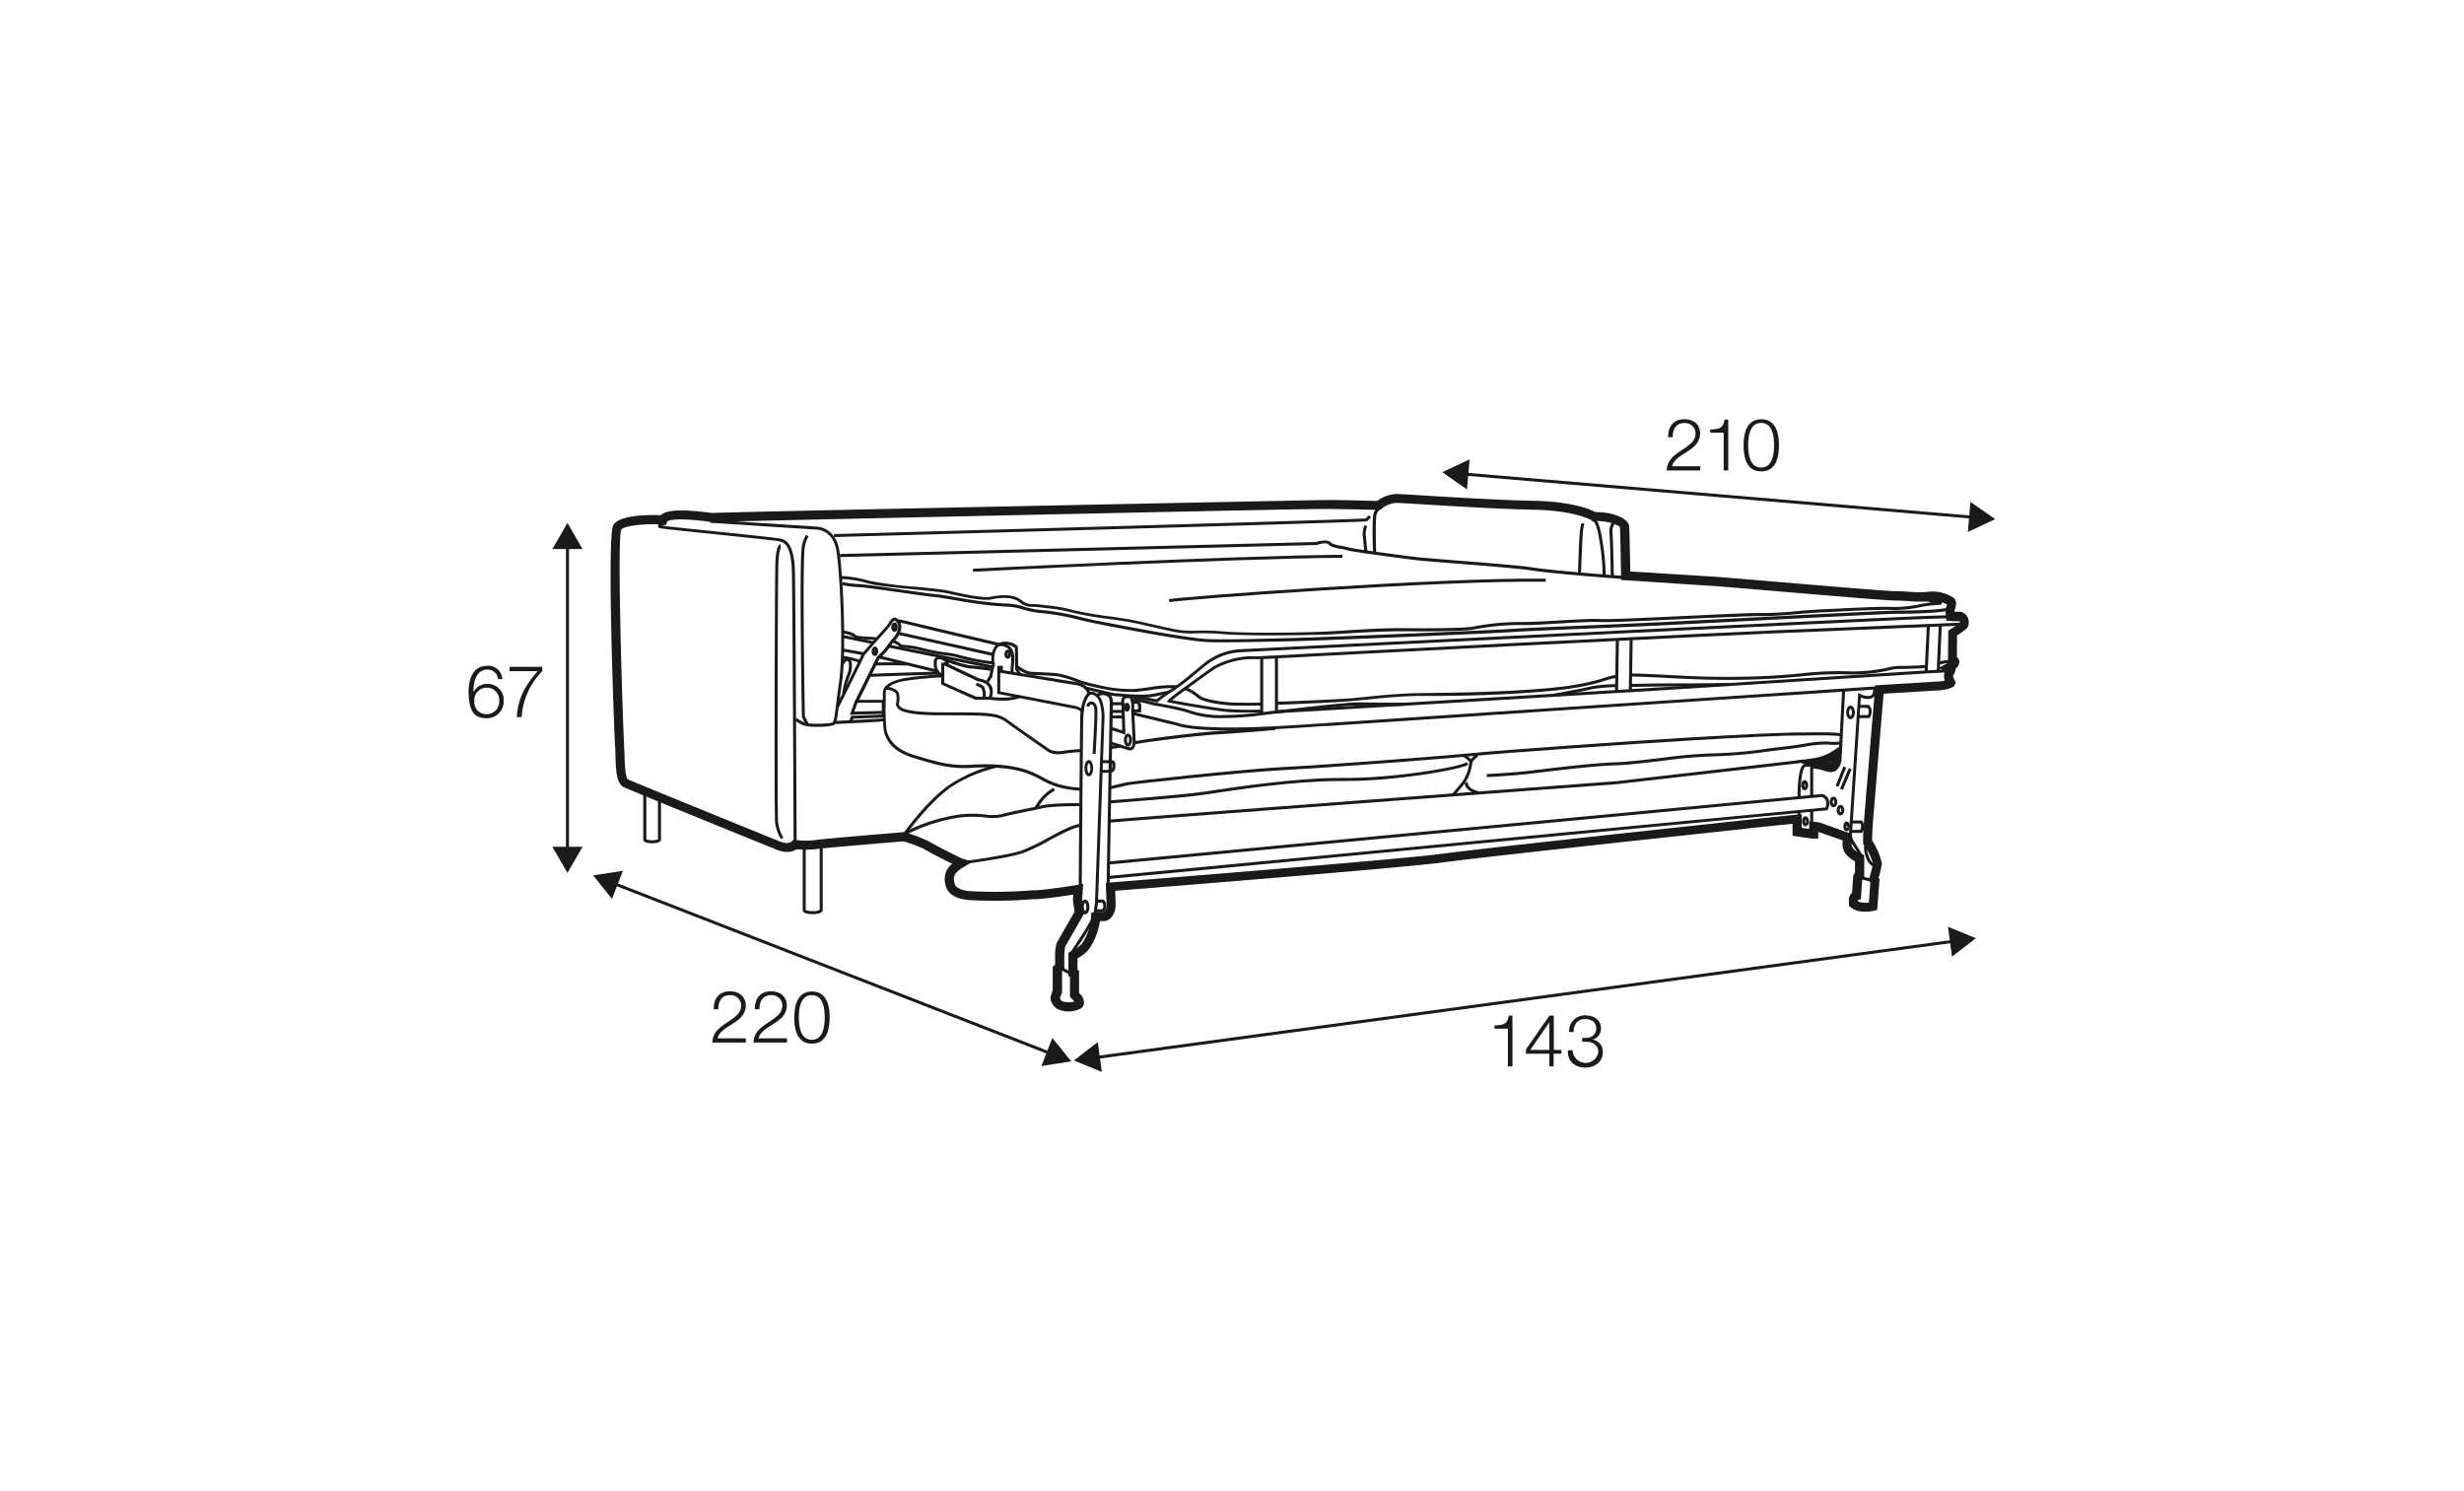 <?xml version="1.0" encoding="UTF-8"?>
<svg xmlns="http://www.w3.org/2000/svg" id="Warstwa_3" data-name="Warstwa 3" viewBox="0 0 570 345">
  <defs>
    <style>.cls-1{fill:#1a1a18;}</style>
  </defs>
  <path class="cls-1" d="M115.2,157.1a2.38,2.38,0,0,0-2.45-2.18c-2.74,0-3.24,3.12-3.24,5.25h0a3.53,3.53,0,0,1,3.13-1.94,3.71,3.71,0,0,1,3.88,3.93,3.85,3.85,0,0,1-4,4c-2.86,0-4.12-1.66-4.12-6.24,0-1.4.35-5.86,4.2-5.86a3.25,3.25,0,0,1,3.61,3.07Zm-5.47,5.12a2.74,2.74,0,0,0,2.94,3,2.87,2.87,0,0,0,2.82-3,2.89,2.89,0,1,0-5.76,0Z"></path>
  <path class="cls-1" d="M117.88,154.28h7.56v1a16.59,16.59,0,0,0-4.76,10.63h-1.14c.29-4,1.58-6.91,4.84-10.63h-6.5Z"></path>
  <rect class="cls-1" x="130.92" y="126.01" width="0.7" height="70.93"></rect>
  <polygon class="cls-1" points="127.78 127.03 131.27 120.99 134.76 127.03 127.78 127.03"></polygon>
  <polygon class="cls-1" points="127.78 195.92 131.27 201.96 134.76 195.92 127.78 195.92"></polygon>
  <path class="cls-1" d="M188,211.5c-.69,0-2.31-.09-2.31-.93V195.45h.7v15.12a4.39,4.39,0,0,0,1.61.23,3,3,0,0,0,1.62-.29V195.13h.7v15.44C190.28,211.41,188.66,211.5,188,211.5Z"></path>
  <path class="cls-1" d="M150.86,195.11c-.62,0-2.05-.08-2.05-.85V182.59h.7V194.2a4.44,4.44,0,0,0,2.7,0v-9.71h.7v9.77C152.91,195,151.47,195.11,150.86,195.11Z"></path>
  <path class="cls-1" d="M247.18,234a5.62,5.62,0,0,1-2.17-.38,3.22,3.22,0,0,1-2-2.77v-.17l.51-1.62v-5.36l.56-.49c0-.38,0-1,0-2a9.32,9.32,0,0,1,.4-3.1l4.11-7.19-.4-2.64.09-1.3c-2,.32-5.81.89-8.56,1.06l-.78,0a105.71,105.71,0,0,1-14.88.19c-2.31-.2-3.93-.94-4.81-2.2a5.12,5.12,0,0,1-.42-4.28,4.45,4.45,0,0,1,1.46-1.91c-2.31-1.1-5.91-3-6.61-3.46a29.77,29.77,0,0,0-4.72-1.72c-1.85.15-16.14,1.33-19.52,1.72a23.82,23.82,0,0,1-5.19.11c-1.94,1.35-4.7.09-4.82,0-1.33-.53-33.68-13.65-35.13-14.37-1.73-.87-1.83-4-1.94-7.55,0-.67,0-1.33-.08-1.95s-2-48.4-.39-51.14c1.39-2.36,8.12-2.39,11-2.28,1.25-1.26,4.69-1.42,11.28-.58l.53.06v0c7.93-.32,140.52-3,142.42-3h0c3.71,0,9.9.18,11.46.22a8.09,8.09,0,0,1,4.33-1.61c.72,0,3.4.16,7.1.39,7,.42,17.66,1.06,24.52,1.18,9.16.16,13.39,2,14.48,2.61,4.59,0,7.64,1.65,7.86,3.19.08.57.21,7.33.26,10.56,3.46.21,15.21.93,19.33,1.2,1.86.12,8.05.64,15.15,1.24,11.17.94,25.08,2.12,26.84,2.12,1.19,0,2.29.07,3.33.14a23.48,23.48,0,0,0,4.27,0,8.73,8.73,0,0,1,5.94,1.44c.85.78.46,2.1.14,2.85l0,.32h1a2.18,2.18,0,0,1,1.9,1,2.77,2.77,0,0,1,.22,2.43c-.1.23-.28.64-2.52,2.05l-.05,5a1.53,1.53,0,0,1,.58,1.1,2,2,0,0,1-.86,1.56A2.43,2.43,0,0,1,452,156a2.25,2.25,0,0,0-.21.4,3.26,3.26,0,0,0,.39,1l.28.47-.22.5c-.14.32-.48,1-3.37,1.33l-13.13.8c-.43,5-2.47,29.48-2.55,30.85-.07,1.12-.1,2.49-.11,3.13a15.88,15.88,0,0,1,2.26,5.25,19.28,19.28,0,0,1-.77,3.38l.22.23-.54,7.18-.73.19a9,9,0,0,1-2.91.17,4.52,4.52,0,0,1-2.61-1.06l-.27-.26,0-.38a7.17,7.17,0,0,1,0-1.25,1.87,1.87,0,0,1,.69-1.31c.08-1.08.25-3.4.27-3.69a1.59,1.59,0,0,1,.43-1v-2.67a6.05,6.05,0,0,1-2.21-1.8,3.76,3.76,0,0,1-.6-3l-5.69-2v1.56l-1.06,0c-.75,0-3.45-.44-4-.53l-.89-.14V190.6c-2.82.29-10,1-12.74,1.35l-7.54.81c-15.74,1.7-52.58,5.68-60.42,6.75-9.1,1.25-67.57,5.92-76,6.59.05,1.13.11,2.88.11,3.48a4.49,4.49,0,0,1-1.14,2.83,2.37,2.37,0,0,1-1.74.71c-.2,0-.48,0-.75,0a16.13,16.13,0,0,1-2.51,6.47,8.18,8.18,0,0,1-2.68,2.1v2.73l.36.15v5.19a3,3,0,0,1,1.15,2.41,1.75,1.75,0,0,1-1,1.29A6,6,0,0,1,247.18,234Zm-2-3.06a1.24,1.24,0,0,0,.72.77,4.88,4.88,0,0,0,2.61,0,9.55,9.55,0,0,0-.69-.76l-.3-.31V226l-.36-.15v-5.42l.58-.29a8.86,8.86,0,0,0,2.43-1.66,12.54,12.54,0,0,0,2.25-6.32l0-1,1-.06s1.23-.07,1.82,0a2.13,2.13,0,0,0,.74-1.44c0-.9-.15-4.4-.15-4.4l0-1,1-.09c.67-.05,67.18-5.32,76.88-6.65,7.88-1.07,44.74-5.05,60.48-6.75l7.53-.82c3.45-.39,13.93-1.47,13.93-1.47l1.15-.12v3.17l1.73.25V190l2.38.28,6.35,2.28a1.62,1.62,0,0,1,1,.62,1.48,1.48,0,0,1,.27,1.12l-.07.31a1.83,1.83,0,0,0,.21,1.65,4.29,4.29,0,0,0,1.88,1.32l.71.24v5.35l-.46.18c-.06,1-.28,4-.28,4l-.06.71-.68.21,0,.24a3.31,3.31,0,0,0,1.11.32,6.73,6.73,0,0,0,1.43,0l.36-4.69-.41-.44.17-.58a27.15,27.15,0,0,0,.85-3.36,16.37,16.37,0,0,0-2-4.15l-.3-.32v-.43s0-2,.11-3.59,2.52-30.57,2.63-31.81l.07-.9,14.91-.91a10.76,10.76,0,0,0,1.2-.19,3.36,3.36,0,0,1-.21-1.1,2.45,2.45,0,0,1,.37-1.17l-1.76-.6,2.21-1.15.2-.1-.1-.72.08-6.72.49-.31a17.26,17.26,0,0,0,2.29-1.58c-.06.07-.1-.21-.16-.27-1.59,0-2.2-.07-2.2-.07l-.88-.07-.24-2.7.13-.27a3.39,3.39,0,0,0,.27-.77,7.32,7.32,0,0,0-4.11-.77,26.61,26.61,0,0,1-4.64,0c-1-.07-2.05-.14-3.19-.14-1.85,0-15.22-1.13-27-2.13-7.08-.6-13.25-1.12-15.11-1.24L376,134.24l-1-.06,0-1c-.07-4.06-.2-10.71-.26-11.28-.11-.06-1.92-1.43-6-1.37h-.31l-.27-.17s-3.75-2.27-13.68-2.44c-6.9-.12-17.56-.76-24.61-1.19-3.52-.21-6.31-.38-7-.38a6.54,6.54,0,0,0-3.33,1.38l-.3.25h-.39s-7.53-.18-11.79-.23c-4.72-.1-139,2.91-142.33,3a4.22,4.22,0,0,1-.88-.08c-8.09-1-9.33-.21-9.5,0l-.24.78-.77-.12c-4.63-.23-9.12.36-9.64,1.23-1,2.75.37,44.09.68,50,0,.63.06,1.31.08,2,.06,1.85.16,5.3.79,5.74,1.14.57,25.66,10.54,35,14.33.56.26,2.2.77,2.94,0l.4-.39.55.11a18.19,18.19,0,0,0,5.06-.07c3.62-.42,19.12-1.69,19.78-1.74l.19,0,.19.06a32,32,0,0,1,5.51,2.06c.85.58,7.05,3.74,7.81,4l2.3.7-2,1.22a6,6,0,0,0-2.09,1.76,3.08,3.08,0,0,0,.12,2.52c.49.71,1.62,1.16,3.26,1.31a106,106,0,0,0,14.56-.19l.79,0c3.67-.24,9.59-1.24,9.64-1.25l1.33-.23-.28,3.74.49,3.12-4.39,7.66h0a11.37,11.37,0,0,0-.2,2.22c0,1.89,0,2.56,0,2.56l0,.44-.52.46,0,4.9Zm181.51-36.34h0Z"></path>
  <path class="cls-1" d="M183.59,194.66c0-.55-.24-55.12-.4-62.37-.14-6.37-2-6.83-2.82-7l-.27-.08c-.47-.12-8.3-.94-14.6-1.59-7.64-.8-12.32-1.28-12.76-1.4s-.53-.33-.53-.5,0-.55,1.45-1l.22.67a4.59,4.59,0,0,0-.63.25c1.44.19,7,.77,12.33,1.32,9.78,1,14.43,1.51,14.77,1.64l.19,0c1,.23,3.2.78,3.35,7.69.16,7.26.39,61.84.4,62.39Z"></path>
  <path class="cls-1" d="M189,168.15a10.72,10.72,0,0,1-3.19-.33,11.69,11.69,0,0,1-2-1.15l.41-.56a12.13,12.13,0,0,0,1.91,1.07c1,.42,5.56.29,6.37,0,.41-.15.54-1.24.87-3.87.17-1.35.39-3.12.72-5.45,1.07-7.38.27-24.17-.55-30.1-.73-5.29-4.61-5.24-4.77-5.23l-24.52-1.58.05-.7,24.48,1.58h0c.36,0,4.64.14,5.43,5.83.83,6,1.64,22.86.56,30.3-.34,2.32-.56,4.09-.73,5.44-.4,3.27-.51,4.14-1.32,4.44A15.84,15.84,0,0,1,189,168.15Z"></path>
  <path class="cls-1" d="M186.66,168a7.82,7.82,0,0,1-1.18-2.3s0-.27,0-.7c-.17-10.59-.51-35.54,0-38.53a7.06,7.06,0,0,1,1-2.74l.58.4a6.22,6.22,0,0,0-.88,2.47c-.37,2-.37,16,0,38.39,0,.44,0,.69,0,.71a15.45,15.45,0,0,0,1.07,1.93Z"></path>
  <path class="cls-1" d="M192.94,167.52l0-.7c4.39-.2,11.09-.54,11.56-.64l.07.3.33.22C204.74,166.89,204.68,167,192.94,167.52Z"></path>
  <path class="cls-1" d="M197.13,167l-.66-.23.4-1.16,7.11-.27v-2.76h-6.4l5.31-10.72.08-.05a14.7,14.7,0,0,0,2.6-2.94c.37-.49.65-.88.83-1.06a4.41,4.41,0,0,0,1.34-2.46,1.64,1.64,0,0,0-.78-1.75c-.27,0-.65.6-.88.94l-.11.18c-.48.71-2.64,3.06-2.73,3.16-1.29,1.43-3.17,3.58-3.33,3.88h0c-.14.39-1,2.18-6,12.18l-.62-.32c2.32-4.6,5.82-11.61,6-12.06,0-.07,0-.28,3.47-4.14,0,0,2.22-2.41,2.66-3.07l.12-.18c.38-.58.77-1.17,1.28-1.26a.75.75,0,0,1,.59.14,2.35,2.35,0,0,1,1.07,2.39,5.2,5.2,0,0,1-1.54,2.88c-.15.14-.43.53-.77,1a15.77,15.77,0,0,1-2.69,3.06l-4.73,9.54h6V166l-7.3.28Z"></path>
  <path class="cls-1" d="M198.79,153.32a23.87,23.87,0,0,0-4-.92l.1-.69a23.39,23.39,0,0,1,4.2,1Z"></path>
  <rect class="cls-1" x="196.99" y="148.32" width="0.7" height="5" transform="translate(14.31 318.72) rotate(-79.92)"></rect>
  <polygon class="cls-1" points="201.93 149.03 194.81 147.58 194.95 146.89 202.07 148.35 201.93 149.03"></polygon>
  <path class="cls-1" d="M202.59,148.12a9.76,9.76,0,0,0-1.71-.15c-1.82-.09-3-.18-3.5-.65a5.44,5.44,0,0,0-2.53-.74l.07-.7c.23,0,2.28.24,3,1,.28.3,2,.38,3,.43a11.44,11.44,0,0,1,1.86.17Z"></path>
  <path class="cls-1" d="M229.73,153.72a49.62,49.62,0,0,1-8.13-1.56,21.29,21.29,0,0,0-3-.56,41.06,41.06,0,0,1-5.3-1,20.14,20.14,0,0,0-4-.69c-.69,0-1.11-.08-1.37-.41a3.61,3.61,0,0,0-1.33-.77l.24-.66a4.65,4.65,0,0,1,1.64,1,2,2,0,0,0,.87.15,20.53,20.53,0,0,1,4.17.72,41.76,41.76,0,0,0,5.22,1,20.51,20.51,0,0,1,3.13.58,45.19,45.19,0,0,0,8.07,1.52l.21.67A1.08,1.08,0,0,1,229.73,153.72Z"></path>
  <polygon class="cls-1" points="229.43 154.64 205.45 149.81 205.59 149.13 229.56 153.95 229.43 154.64"></polygon>
  <path class="cls-1" d="M231,149.45c-.81-.19-19.91-4.68-20.7-4.92s-3-.63-3-.64l.12-.69c.1,0,2.31.42,3.1.66.61.19,13.78,3.29,20.66,4.91Z"></path>
  <path class="cls-1" d="M228.67,157.94l-.59-.37.81-1.27c.06-.32.28-1.61.44-2.11l.07-.14a1.77,1.77,0,0,0,0-.7c-.17-.88-.11-3.69,1.57-4.53s4-.06,4.5.83l0,.17.07,4.92.63,1-.6.36-.73-1.2-.07-5a3.54,3.54,0,0,0-3.52-.49c-1.24.62-1.37,2.95-1.21,3.77a1.76,1.76,0,0,1-.06,1.26c-.16.57-.41,2-.41,2l0,.13Z"></path>
  <path class="cls-1" d="M250.08,164.71a2.71,2.71,0,0,0-1.26-.69l-18.12-3.5v-6.47H232v1l17.34,2.83c.1,0,2.44.47,2.89,2.47l-.68.16c-.35-1.55-2.31-1.94-2.33-1.94l-17.83-2.91v4.31l17.59,3.4c.38.12,1.54.52,1.75,1.15Z"></path>
  <rect class="cls-1" x="209.72" y="146.89" width="0.7" height="13.55" transform="translate(10.9 321.21) rotate(-76.26)"></rect>
  <path class="cls-1" d="M229.21,161.9l-3.59,0-7.9-3.55v-.23c0-.56,0-1.05,0-1.48a3.12,3.12,0,0,1-1.7-3.07v-.3a1.2,1.2,0,0,1,.72-1.31,2.46,2.46,0,0,1,2.17.49c.17.13.7.51.58,1a.44.44,0,0,1-.06.16l7.09,3.36a4,4,0,0,1,2.51,1.26c1.23,1.31.31,3.42.27,3.51Zm-3.37-.7h2.91a2.63,2.63,0,0,0-.22-2.53,3.11,3.11,0,0,0-2.09-1l-.15,0-7.84-3.72c0,.73,0,2.63,0,4Zm-8.54-8.65a1.33,1.33,0,0,0-.33,0s-.27.12-.24.62v.33a2.38,2.38,0,0,0,1,2.23c0-1.51,0-2,0-2.22l-.22-.1,1.11-.18.12,0a1.45,1.45,0,0,0-.27-.24A2,2,0,0,0,217.3,152.55Zm1.52.74Z"></path>
  <path class="cls-1" d="M250,182.94a24,24,0,0,1-4.18-.55,17.35,17.35,0,0,1-4.91-1.93,26.35,26.35,0,0,0-3.4-1.56c-3.05-1.11-7.83-1.57-12.78-1.25s-8.28-.72-13-2.16l-.44-.14c-4-1.19-6.28-3.37-6.87-6.46a44,44,0,0,1-.19-6.48c0-.93,0-1.74,0-2-.1-1.31,1-2.36,3.28-3.1C210,156.47,217.67,156,218,156l0,.7c-.08,0-7.95.45-10.3,1.22-1.33.43-2.89,1.2-2.8,2.39,0,.32,0,1.1,0,2.09a45.72,45.72,0,0,0,.17,6.34c.55,2.82,2.69,4.81,6.39,5.92l.44.14c4.86,1.47,8.08,2.43,12.79,2.13,5.13-.34,9.89.13,13.07,1.29a27.71,27.71,0,0,1,3.48,1.6A16.44,16.44,0,0,0,246,181.7a20.39,20.39,0,0,0,4.15.54l.05.7Z"></path>
  <path class="cls-1" d="M227.11,161.91h-.17l.1-.7c.15,0,.19,0,.21,0,.25-.32,0-1.54-.21-2,0,0-.44-.23-1.11-.55l-.26-.13.37-.59.19.09c1.14.54,1.37.71,1.46.92,0,0,.72,1.89.11,2.66A.84.84,0,0,1,227.11,161.91Z"></path>
  <path class="cls-1" d="M229.11,155.19c-1.15-.15-4.2-.54-4.9-.54h-.08A40.52,40.52,0,0,1,218.6,153l.23-.67a48,48,0,0,0,5.3,1.58h.06c.92,0,4.84.53,5,.55Z"></path>
  <path class="cls-1" d="M244.91,174.51a5.41,5.41,0,0,1-2.26-.43c-.11-.08-7.59-5.26-9.91-7-2.13-1.56-4.53-1.57-13.47-1.59h-1.58c-9.29,0-9.94-1.4-10.22-2-.25-.19-.2-.56-.13-1a5.11,5.11,0,0,0,0-1.77c-.17-.87-1.84-1.14-2.46-1.17l0-.7c.11,0,2.8.15,3.11,1.74a5.71,5.71,0,0,1,0,2,3.31,3.31,0,0,0-.06.45.5.5,0,0,1,.12.19c.61,1.28,5.55,1.57,9.59,1.58h1.58c9.12,0,11.57,0,13.88,1.73s9.76,6.85,9.86,6.92h0a5.57,5.57,0,0,0,3,.24,36,36,0,0,1,4.13-.38v.7a34.24,34.24,0,0,0-4,.37A7.92,7.92,0,0,1,244.91,174.51Zm-37-11.52h0Z"></path>
  <path class="cls-1" d="M202.39,151.78c-.42,0-.74-.47-.74-1.09s.32-1.09.74-1.09.75.47.75,1.09S202.82,151.78,202.39,151.78Zm0-1.38a1.06,1.06,0,0,0,0,.29,1,1,0,0,0,0,.29.69.69,0,0,0,.05-.29A.76.76,0,0,0,202.39,150.4Z"></path>
  <path class="cls-1" d="M206.93,146.2c-.43,0-.75-.47-.75-1.1s.32-1.09.75-1.09.74.47.74,1.09S207.35,146.2,206.93,146.2Zm0-1.39a.76.76,0,0,0-.05.29.69.69,0,0,0,.05.29,1,1,0,0,0,0-.29A1.06,1.06,0,0,0,206.93,144.81Z"></path>
  <rect class="cls-1" x="218.38" y="137.71" width="0.7" height="22.54" transform="translate(25.59 329.9) rotate(-77.39)"></rect>
  <path class="cls-1" d="M233.78,155.73a14.71,14.71,0,0,1,.06-1.8c.3-2.39-.15-3.36-.58-3.76a2.5,2.5,0,0,0-2.18-.64l-.47-.5a1.09,1.09,0,0,1,.73-.25,3.35,3.35,0,0,1,2.39.87c.81.74,1.08,2.21.81,4.36a13.22,13.22,0,0,0-.06,1.7Z"></path>
  <path class="cls-1" d="M233.13,152.4c-.44,0-.77-.45-.77-1.05s.33-1.06.77-1.06.77.45.77,1.06S233.57,152.4,233.13,152.4Zm0-1.41s0,.16,0,.36a.53.53,0,0,0,.1.35s0-.16,0-.35A.54.54,0,0,0,233.1,151Z"></path>
  <path class="cls-1" d="M231.93,162.1a23.41,23.41,0,0,1-3-.2l.1-.69s4.24.62,6.7-.37l.26.65A11.52,11.52,0,0,1,231.93,162.1Z"></path>
  <path class="cls-1" d="M448.53,153.8l-.16-.69a14.14,14.14,0,0,1,2.95-.45v.7A12.87,12.87,0,0,0,448.53,153.8Z"></path>
  <path class="cls-1" d="M399.72,157.3c-3.93,0-7.26-.13-10.24-.26l-3.41-.17c-3.23-.16-6.56-.33-8.86-.35v-.7c2.33,0,5.66.19,8.89.35l3.42.17a191.61,191.61,0,0,0,20.08,0c3.22-.17,5.34-.38,7.21-.57a77.76,77.76,0,0,1,10.4-.46,37,37,0,0,0,9.6-.88,10.16,10.16,0,0,1,2.54-.36c2.29.05,6.18-.22,6.22-.22l.05.7s-4,.26-6.29.22a10.39,10.39,0,0,0-2.37.34,36.78,36.78,0,0,1-9.76.9,76.52,76.52,0,0,0-10.32.46c-1.88.18-4,.4-7.24.57C405.92,157.23,402.65,157.3,399.72,157.3Z"></path>
  <path class="cls-1" d="M295.1,163.07l0-.7c6.84-.23,15.31-.64,17.44-.81.89-.07,2-.18,3.19-.31,3.28-.34,7.78-.8,12.21-.88l3.42-.05c6.09-.07,15.3-.18,25.52-1,8.48-.7,12-1.8,14.37-2.53a14.49,14.49,0,0,1,2.67-.65l.07.7a13.54,13.54,0,0,0-2.53.62c-2.38.74-6,1.85-14.52,2.56-10.25.85-19.47,1-25.57,1l-3.42,0c-4.4.08-8.88.54-12.15.88l-3.2.31C310.41,162.43,302.14,162.83,295.1,163.07Z"></path>
  <path class="cls-1" d="M288,163.26c-.88,0-1.66,0-2.3,0-4.3-.16-7.27-1-8.14-1.47a5.82,5.82,0,0,1-.72-.52,10,10,0,0,0-2.81-1.66l.24-.65a10.44,10.44,0,0,1,3,1.76,6.48,6.48,0,0,0,.65.46c.67.38,3.48,1.21,7.82,1.38.84,0,2.74.07,6.11,0l0,.7C290.47,163.24,289.16,163.26,288,163.26Z"></path>
  <path class="cls-1" d="M261.11,160.09a35.29,35.29,0,0,1-7.44-1l-1.17-.25a32.14,32.14,0,0,1-3.87-1.19,23,23,0,0,0-3.77-1.13c-1.27-.17-3.3-.26-4.79-.32-.78,0-1.44-.06-1.82-.09a7.06,7.06,0,0,1-2.83-1.35.91.91,0,0,0-.16-.11l.17-.29-.18-.33c.2-.1.32,0,.57.15a7,7,0,0,0,2.48,1.23c.38,0,1,.06,1.8.09,1.58.07,3.55.15,4.86.33a24,24,0,0,1,3.91,1.16,29.36,29.36,0,0,0,3.77,1.16l1.18.26a31.21,31.21,0,0,0,8.48,1c1.29-.1,2.56-.28,3.78-.45a28.63,28.63,0,0,1,6.15-.42l-.06.7a27.36,27.36,0,0,0-6,.42c-1.24.17-2.52.35-3.82.45C262,160.08,261.53,160.09,261.11,160.09Z"></path>
  <path class="cls-1" d="M192.93,124.26l0-.7c1.22,0,121.24-3.36,123-3.62a1.63,1.63,0,0,0,.58-.7l.64.28a2.27,2.27,0,0,1-1,1.09C315.58,120.84,229.79,123.24,192.93,124.26Z"></path>
  <path class="cls-1" d="M315.62,127.94s-.23-2.87-.37-4a5,5,0,0,1,.4-2.46l.64.29a4.21,4.21,0,0,0-.35,2.08c.15,1.12.37,3.9.38,4Z"></path>
  <path class="cls-1" d="M376.07,134c-3.21-.2-17.43-1.31-21.66-2-2.72-.43-11.32-1.12-18.23-1.66-3.64-.29-6.79-.54-8-.68-3.05-.33-15.7-2-16.48-2.34a7.93,7.93,0,0,0-1.18-.26c-1.49-.26-2.68-.51-3.17-1.06s-1.89-.17-2.81.1l-.09,0-110.14,2.79v-.7l110.08-2.79c.55-.16,2.73-.74,3.49.11.37.42,1.82.67,2.78.85a8.34,8.34,0,0,1,1.32.29c.69.27,12.62,1.9,16.29,2.3,1.22.13,4.36.38,8,.67,6.92.55,15.53,1.23,18.29,1.67,4.2.68,18.37,1.79,21.58,2Z"></path>
  <path class="cls-1" d="M371.45,133.32l-.7,0a50.14,50.14,0,0,0-.69-7.78c-.66-4.67-1.43-4.92-1.68-5a.58.58,0,0,1-.25-.12l.44-.55-.22.28.19-.29c.56.18,1.5.49,2.21,5.59A50.73,50.73,0,0,1,371.45,133.32Z"></path>
  <path class="cls-1" d="M372.64,133.46c0-.08-.15-8.18-.31-10.05-.17-2.08.73-2.57.83-2.62l.31.63s-.57.35-.44,1.94c.15,1.89.3,9.75.31,10.09Z"></path>
  <path class="cls-1" d="M365.73,132.88l-.7,0c0-.3.22-7.57.43-9.77a9.26,9.26,0,0,1,.41-2.12l.66.23a8.9,8.9,0,0,0-.37,2C366,125.33,365.73,132.81,365.73,132.88Z"></path>
  <path class="cls-1" d="M293.77,147c-4.37,0-8.53-.09-11-.3a50.56,50.56,0,0,0-5.87-.17,22.28,22.28,0,0,1-5.2-.32c-1.46-.3-3.19-.69-4.89-1.08-2.26-.51-4.39-1-5.81-1.25-.83-.15-2.36-.37-4.14-.63a75.24,75.24,0,0,1-9-1.56,35.45,35.45,0,0,0-5.94-1l-1.41-.18a13.1,13.1,0,0,0-1.45-.1,4.54,4.54,0,0,1-3.28-1.1c-1.61-1.34-4.74-1-6.47-.62-2.2.43-7.18-.73-10.16-1.42l-.12,0c-1.17-.27-4.18-.57-7.37-.88-4.23-.41-9-.87-10.94-1.43a24,24,0,0,0-6.42-1l0-.7a26.14,26.14,0,0,1,6.64,1.08,89.51,89.51,0,0,0,10.82,1.41c3.35.32,6.24.6,7.46.89l.12,0c2.73.63,7.81,1.82,9.87,1.41,1.85-.36,5.21-.76,7.05.77a3.87,3.87,0,0,0,2.85.94,13.07,13.07,0,0,1,1.53.11l1.39.17a34.89,34.89,0,0,1,6.14,1.08,85.84,85.84,0,0,0,8.78,1.52c1.78.26,3.33.48,4.16.63,1.44.26,3.58.75,5.84,1.26,1.7.38,3.42.77,4.88,1.07a21.22,21.22,0,0,0,5.05.31,49.86,49.86,0,0,1,5.95.17c5.23.47,18.68.33,24.69,0l3.85-.23c4.5-.28,9.17-.56,13.26-.52,6.87.07,14.81,0,16.46-.42a56.4,56.4,0,0,1,11.13-1c1.57,0,4.72-.13,8-.33,3.95-.23,8-.47,10.08-.36s11.2-.32,20.1-.74c7.72-.36,15-.7,16.9-.65a81.18,81.18,0,0,0,8.46-.44c2-.17,4-.34,5.92-.42l3.4-.16c4.5-.23,10.11-.5,12.92-.38a29.09,29.09,0,0,0,6.16-.64c1-.17,1.89-.33,2.74-.43-.94-.18-2.12-.37-3.24-.53l.1-.7c5.5.81,5.49,1,5.47,1.41s-.5.41-1,.42a27.72,27.72,0,0,0-4,.52,30.19,30.19,0,0,1-6.32.65c-2.76-.12-8.36.15-12.85.38l-3.4.16c-1.89.08-3.93.25-5.9.42-3.12.25-6.07.5-8.53.44-1.86,0-9.14.29-16.85.65-8.92.42-18.15.85-20.17.74s-6.07.13-10,.36c-3.33.2-6.47.39-8.1.33a55.62,55.62,0,0,0-10.94,1c-2.17.54-13.28.47-16.64.44-4.07,0-8.72.24-13.21.52l-3.85.23C304.36,146.89,298.92,147,293.77,147Z"></path>
  <path class="cls-1" d="M283,148.61c-1.34,0-2.54,0-3.51-.05-4.5-.15-17.63-2.67-23.24-3.74l-1.53-.3c-1.35-.25-2.95-.63-4.65-1a57.88,57.88,0,0,0-8.62-1.62,21.07,21.07,0,0,1-5-.93,13.79,13.79,0,0,0-2.2-.5c-.61-.07-1.17-.1-1.83-.14-1.27-.07-2.86-.17-5.69-.54-2.07-.27-4.08-.62-5.86-.93s-3.58-.63-4.85-.74-3.84-.48-7-.94c-3.8-.54-8.11-1.16-10.13-1.33a23.18,23.18,0,0,1-4.15-.5l.27-.64-.14.32.12-.33a27.76,27.76,0,0,0,4,.45c2,.17,6.36.79,10.17,1.34,3,.43,5.85.84,7,.94,1.3.11,3,.4,4.91.74,1.77.31,3.77.66,5.83.93,2.81.36,4.38.46,5.64.53.67,0,1.25.07,1.87.14a12.6,12.6,0,0,1,2.31.53,20.4,20.4,0,0,0,4.86.9,57.49,57.49,0,0,1,8.74,1.64c1.69.4,3.28.77,4.62,1l1.53.29c5.59,1.07,18.69,3.58,23.13,3.73,4.27.16,13-.08,18.74-.23l2.48-.07c5.62-.14,44.8-1.76,48.72-2.05,2.21-.17,8.49-.43,15.75-.73,5.94-.25,12.66-.53,18.63-.82l19.78-1c15.49-.8,33.05-1.7,35.16-1.7,5.49,0,11.41-.28,12.1-.81l.43.56c-1.16.88-9.88,1-12.53,1-2.09,0-19.64.9-35.12,1.7l-19.78,1c-6,.29-12.7.57-18.64.81-7.26.31-13.53.57-15.72.73-3.93.3-43.14,1.92-48.76,2.06l-2.48.07C293.82,148.45,287.59,148.61,283,148.61Z"></path>
  <path class="cls-1" d="M317.62,127.93c0-.25-.22-5.94,0-8.19a3,3,0,0,1,2.07-2.93l.24.65,0,0a2.44,2.44,0,0,0-1.57,2.33c-.22,2.2,0,8,0,8.09Z"></path>
  <path class="cls-1" d="M253.6,211.94l-.7-.09.4-3,1.54-43.07c0-1-.23-3.76-1.28-4.58-.52-.4-.9-.55-1.19-.49s-.65.5-1,1.22c-.38.88-.7,1.84-.78,4.75-.1,3.72-.34,38.2-.35,38.55h-.7c0-.34.25-34.83.35-38.56a12,12,0,0,1,.84-5c.42-1,.88-1.47,1.44-1.61a2.17,2.17,0,0,1,1.79.61c1.53,1.19,1.55,5,1.55,5.15L254,208.87Z"></path>
  <path class="cls-1" d="M256.69,204.65H256c0-.38.65-38.1.7-40.29l0-.74c.06-1.68.05-2.09-.58-2.54a2.08,2.08,0,0,0-2.16.11l-.39-.58a2.74,2.74,0,0,1,3-.1c.94.69.92,1.45.86,3.13l0,.74C257.34,166.55,256.7,204.27,256.69,204.65Z"></path>
  <path class="cls-1" d="M255.44,211.08h-1.92v-.7H255a1.41,1.41,0,0,0,0-1.55h-1.23v-.7h1.58l.1.14a2.16,2.16,0,0,1,0,2.64Z"></path>
  <path class="cls-1" d="M251,211.53c-.58,0-1-.71-1-1.7s.41-1.7,1-1.7,1,.72,1,1.7S251.61,211.53,251,211.53Zm0-2.7a1.48,1.48,0,0,0-.28,1,1.31,1.31,0,0,0,.3,1,1.45,1.45,0,0,0,.28-1A1.34,1.34,0,0,0,251,208.83Z"></path>
  <path class="cls-1" d="M248.09,220.83l-.57-.4c1.39-2,5.07-7.5,5.29-8.8l.69.12C253.21,213.44,248.62,220.08,248.09,220.83Z"></path>
  <rect class="cls-1" x="246.15" y="223.11" width="0.7" height="2.97" transform="translate(-68.07 335.28) rotate(-61.72)"></rect>
  <path class="cls-1" d="M209.37,193.43l-.57-.41c.25-.35,6.26-8.79,11.72-12a33.45,33.45,0,0,1,10-4.11l.12.69a33.2,33.2,0,0,0-9.82,4C215.54,184.76,209.43,193.34,209.37,193.43Z"></path>
  <path class="cls-1" d="M209.49,193.2l-.36-.59a37.89,37.89,0,0,1,10-3.64,24.61,24.61,0,0,1,8.84-.52,10.57,10.57,0,0,0,3.59-.06c1.67-.45,3.75-.87,5.77-1.28,1.27-.26,2.5-.52,3.55-.76,2.73-.63,9.08-.53,9.35-.53v.7c-.07,0-6.54-.1-9.18.51-1.06.25-2.3.5-3.57.76-2,.41-4.08.83-5.73,1.28a11,11,0,0,1-3.83.07,24.27,24.27,0,0,0-8.62.51A39.07,39.07,0,0,0,209.49,193.2Z"></path>
  <path class="cls-1" d="M240,187.11l-.64-.3a10.86,10.86,0,0,1,4.34-4.53l.32.62A10.28,10.28,0,0,0,240,187.11Z"></path>
  <path class="cls-1" d="M222.49,200l-.08-.7c.1,0,10.37-1.32,14-2.55a46.58,46.58,0,0,0,5.86-2.83c3-1.62,5.87-3.15,7.61-3.3l.06.69c-1.59.15-4.51,1.71-7.34,3.23a46.11,46.11,0,0,1-6,2.87C232.94,198.63,222.92,199.9,222.49,200Z"></path>
  <path class="cls-1" d="M251.87,179.61c-.68,0-1-1-1-1.88s.36-1.89,1-1.89,1,.95,1,1.89S252.55,179.61,251.87,179.61Zm0-3.07a1.67,1.67,0,0,0-.33,1.19c0,.74.25,1.15.35,1.19a1.69,1.69,0,0,0,.33-1.19C252.21,177,252,176.57,251.86,176.54Z"></path>
  <path class="cls-1" d="M255.87,178.8c-.55,0-1,0-1,0l.06-.7a13.62,13.62,0,0,0,1.82,0c.51,0,.58-.34.53-1.22,0-.2,0-.28-.07-.3h0l-.1,0h-2.17v-.7h2.17a.76.76,0,0,1,.56.15,1,1,0,0,1,.35.76c0,.71.1,1.92-1.17,2Z"></path>
  <path class="cls-1" d="M253.45,174.46l-.7-.05c.2-3.16.54-9.43.38-10.49-.1-.69-.42-.93-.66-.93h0c-.2,0-.42.16-.46.51l-.69-.09a1.18,1.18,0,0,1,1.14-1.12h0c.52,0,1.19.4,1.36,1.53C254,165.21,253.47,174.08,253.45,174.46Z"></path>
  <path class="cls-1" d="M256.69,185.88l-.05-.7c.17,0,16.94-1.26,21.79-2l1.77-.26c6-.91,20.09-3,30.35-2.93,11.19.15,27.14-2.49,28.73-3.65l.41.56c-1.65,1.21-16.92,3.8-28.37,3.8h-1.54c-10.12,0-23.63,2-29.48,2.92l-1.77.26C273.65,184.62,256.86,185.86,256.69,185.88Z"></path>
  <path class="cls-1" d="M261.4,173.62a1.28,1.28,0,0,1-.39-.06h0l-4-1.26.21-.67,4,1.26a.49.49,0,0,0,.45-.06c.14-.1.38-.43.36-1.4l-.36-7.19a5.55,5.55,0,0,0-.28-2.69c-.6-.08-1,0-1.15.17a.75.75,0,0,0-.16.62c.06,1.07.24,6.89.25,7.13v.5l-3.37-1.1.22-.67,2.42.79c0-1.46-.18-5.73-.23-6.61a1.41,1.41,0,0,1,.37-1.16,2,2,0,0,1,1.63-.41.81.81,0,0,1,.54.29c.61.71.48,2.74.45,3.15l.36,7.16a2.31,2.31,0,0,1-.66,2A1.15,1.15,0,0,1,261.4,173.62Z"></path>
  <path class="cls-1" d="M262.14,164.82l0-.7,1.12,0v-.67a1.19,1.19,0,0,0-.15-.62h-1v-.7h1.33l.1.08a1.66,1.66,0,0,1,.46,1.24v1.35Z"></path>
  <rect class="cls-1" x="257.29" y="162.46" width="2.68" height="0.7"></rect>
  <rect class="cls-1" x="257.21" y="164.25" width="2.68" height="0.7"></rect>
  <path class="cls-1" d="M260.7,164.65c-.4,0-.7-.44-.7-1.05s.3-1,.7-1,.71.44.71,1S261.11,164.65,260.7,164.65Zm0-1.14v.18a.41.41,0,0,0,0-.18Z"></path>
  <rect class="cls-1" x="257.09" y="165.53" width="2.65" height="0.7"></rect>
  <path class="cls-1" d="M263.73,161.41c-2.13,0-4.28-.21-5.23-.31l-.47,0c-.34,0-5-1.12-7-1.6l.16-.68c2.46.6,6.49,1.55,6.82,1.58h0l.52,0c1.54.15,6.25.62,8.82,0l3-.62.14.68-3,.62A16.31,16.31,0,0,1,263.73,161.41Z"></path>
  <path class="cls-1" d="M288.83,164.86c-1.78,0-4,0-5.53-.21-3.21-.35-10-1.55-12.95-2.12l-.23,0-.06-.24c-.06-.28-.11-.51,10.69-8.14a19.3,19.3,0,0,1,8.06-2.31h3.41v13h-.34S290.53,164.86,288.83,164.86ZM271.14,162c3.18.6,9.26,1.66,12.23,2a75.3,75.3,0,0,0,8.15.18V152.5h-2.7a19,19,0,0,0-7.7,2.2C277.81,157,272.68,160.73,271.14,162Z"></path>
  <path class="cls-1" d="M267.74,162.56l-5.62-1.16.15-.68,5.28,1.09a27.77,27.77,0,0,1,3.69-2.61,61.54,61.54,0,0,0,5.28-4.1c1.45-1.19,2.59-2.14,3-2.39l.35-.22a14.61,14.61,0,0,1,7.46-2.3c.94-.05,150-7.44,158.82-7.71,5.68-.17,6.35-.2,6.42-.21l0,.35v-.35l.35.34c0,.14,0,.23-.35.29v0c-.6.11-2.19.16-6.42.28-8.87.27-157.86,7.65-158.8,7.71a13.85,13.85,0,0,0-7.13,2.2l-.37.22c-.39.23-1.63,1.25-2.94,2.33a56.75,56.75,0,0,1-5.37,4.16,29.71,29.71,0,0,0-3.72,2.65Z"></path>
  <rect class="cls-1" x="294.93" y="151.97" width="0.7" height="12.55"></rect>
  <path class="cls-1" d="M291.89,152.5l0-.7c.42,0,41.94-2.2,57.63-3l22.12-1.09c14.49-.73,30.91-1.54,38.5-1.86,6-.24,17.17-.71,26.72-1.11l17.19-.71v.7l-17.17.71c-9.55.4-20.69.87-26.72,1.11-7.59.32-24,1.13-38.49,1.86l-22.13,1.09C333.82,150.29,292.31,152.48,291.89,152.5Z"></path>
  <path class="cls-1" d="M283.19,166.13h-.25a22.22,22.22,0,0,1-8-1.17c-.63-.2-1.23-.39-1.93-.55-1.58-.37-3.46-.75-5.6-1.13l-.19,0L262.11,162l.17-.68,5.09,1.29.18,0c2.14.39,4,.77,5.62,1.14.74.17,1.38.37,2,.57a22.09,22.09,0,0,0,7.79,1.13,74.6,74.6,0,0,0,9.22-.7c2-.25,3.91-.49,5.95-.59,4.87-.24,85.75-5.12,86.56-5.17.59,0,59.44-3.8,61.44-3.91l1.9-.1c1.21-.06,2.45-.12,2.6-.14l.15.68c-.12,0-.65.06-2.71.16l-1.9.1c-2,.11-60.84,3.88-61.43,3.91-.82.05-81.71,4.93-86.58,5.17-2,.1-3.89.33-5.89.58A69.21,69.21,0,0,1,283.19,166.13Z"></path>
  <path class="cls-1" d="M377.14,158.93v-.7c4.43-.08,9.94-.16,11.09-.13,1.75.06,11.54-.09,11.64-.09v.7c-.41,0-9.9.13-11.67.09C387.08,158.77,381.56,158.86,377.14,158.93Z"></path>
  <path class="cls-1" d="M359.55,161.19l-.13-.69c.07,0,7.21-1.32,8.77-1.73a34.77,34.77,0,0,1,5.75-.48v.7a36,36,0,0,0-5.58.45C366.78,159.86,359.84,161.13,359.55,161.19Z"></path>
  <path class="cls-1" d="M295.13,165.08l-.08-.69c.6-.07,14.93-1.7,17.48-1.84,1.26-.07,3.76-.05,6.41,0s5.58.06,7,0l0,.7c-1.43.09-4.28.06-7,0s-5.12,0-6.36,0C310,163.39,295.27,165.07,295.13,165.08Z"></path>
  <path class="cls-1" d="M284.69,169l-2.5,0c-7.55-.16-9.62-1-10-1.13l-10.11-2.43.17-.68,10.23,2.48s1.75.89,9.7,1.06c7.69.15,17-.48,23.7-.94l1.41-.1,127.17-8.49.05.7c-1.2.08-120.37,8-127.18,8.49L306,168C299.91,168.44,291.85,169,284.69,169Z"></path>
  <rect class="cls-1" x="368.02" y="153.63" width="11.99" height="0.7" transform="translate(214.22 525.55) rotate(-89.1)"></rect>
  <rect class="cls-1" x="371.37" y="153.41" width="11.69" height="0.7" transform="translate(217.58 528.52) rotate(-89.1)"></rect>
  <path class="cls-1" d="M445.94,155.33l-.7,0c.17-3.52.48-10.22.49-10.39h.7C446.43,145,446.06,152.91,445.94,155.33Z"></path>
  <path class="cls-1" d="M448.72,155.31l-.7,0c.16-3.61.48-10.49.48-10.66h.7C449.2,144.72,448.83,152.83,448.72,155.31Z"></path>
  <path class="cls-1" d="M256.83,182.61l-.22-.66,1.63-.39,2.47-.57c.81-.21,25.94-3,36.42-3.54s37.3-2.59,43.8-3.25,36.74-2.8,49.67-3.56c13.74-.82,22.19-1.14,25.24-1.18l1.62,0c3.33-.05,7.09-.11,8.62.26l-.16.68c-1.45-.35-5.33-.29-8.45-.24l-1.62,0c-3.05,0-11.48.36-25.21,1.18-12.92.76-43.25,2.91-49.63,3.55s-33.46,2.73-43.84,3.26c-10.21.53-35.42,3.31-36.28,3.51-.41.11-1.53.36-2.49.59Z"></path>
  <path class="cls-1" d="M415.83,184.56c0-.07-.13-6.63,1.29-7.65.13-.09.53-.38,2.63-.21l-.06.69c-1.82-.14-2.15.08-2.16.09-.75.53-1.06,4.51-1,7.06Z"></path>
  <polygon class="cls-1" points="426.07 174.35 425.37 174.32 426.14 159.6 426.84 159.64 426.07 174.35"></polygon>
  <path class="cls-1" d="M256.7,203.34l-.07-.7,165.64-15.81a2.21,2.21,0,0,0,.09-1.66,1.54,1.54,0,0,0-.94-.76h-.09L256.7,200l-.07-.7L421.5,183.7l.07,0a2.25,2.25,0,0,1,1.42,1.15,3.1,3.1,0,0,1-.14,2.42l-.08.2-.22,0Z"></path>
  <rect class="cls-1" x="418.75" y="177.05" width="0.7" height="7.09"></rect>
  <rect class="cls-1" x="418.75" y="187.51" width="0.7" height="3.55"></rect>
  <path class="cls-1" d="M428.36,193.93l-.7,0c0-.13,1.67-25.37,2.18-33.1l0-.52.46.22a3.89,3.89,0,0,0,2.18.49c.62-.25.83-.34.87-1.92l.7,0c0,1.77-.33,2.15-1.31,2.55a3.6,3.6,0,0,1-2.27-.3C430.23,165.46,428.37,193.55,428.36,193.93Z"></path>
  <path class="cls-1" d="M430.79,192.7h-2.68V192h2.21a1.66,1.66,0,0,0,.06-1.47h-2.13v-.7h2.46l.11.12a2.28,2.28,0,0,1,.06,2.54Z"></path>
  <path class="cls-1" d="M427.17,192.32c-.43,0-.74-.48-.74-1.13s.31-1.13.74-1.13.74.47.74,1.13S427.6,192.32,427.17,192.32Zm0-1.44a1.17,1.17,0,0,0,0,.31.16.16,0,1,0,.08,0A1.17,1.17,0,0,0,427.17,190.88Z"></path>
  <path class="cls-1" d="M428.09,166.39c-.59,0-1-.67-1-1.57s.45-1.57,1-1.57,1,.67,1,1.57S428.68,166.39,428.09,166.39Zm0-2.44c-.11,0-.34.33-.34.87s.23.87.34.87.33-.33.33-.87S428.18,164,428.09,164Z"></path>
  <path class="cls-1" d="M425.76,188.66c-.49,0-.88-.53-.88-1.22s.39-1.21.88-1.21.88.53.88,1.21S426.25,188.66,425.76,188.66Zm0-1.73a.65.65,0,0,0-.17.51.64.64,0,0,0,.18.52.67.67,0,0,0,.18-.52A.6.6,0,0,0,425.75,186.93Z"></path>
  <path class="cls-1" d="M424.15,186.76c-.49,0-.87-.53-.87-1.21s.38-1.22.87-1.22.88.52.88,1.22S424.65,186.76,424.15,186.76Zm0-1.73a.69.69,0,0,0-.17.52c0,.31.13.5.18.51a.65.65,0,0,0,.17-.51A.64.64,0,0,0,424.15,185Z"></path>
  <polygon class="cls-1" points="425.3 182.03 424.65 181.77 426.43 177.33 427.08 177.59 425.3 182.03"></polygon>
  <polygon class="cls-1" points="426.32 182.75 425.67 182.48 427.69 177.71 428.33 177.99 426.32 182.75"></polygon>
  <path class="cls-1" d="M417.48,182.84c-.45,0-.8-.5-.8-1.17s.35-1.16.8-1.16.8.5.8,1.16S417.94,182.84,417.48,182.84Zm0-1.63s-.07.19-.07.46a.67.67,0,0,0,.14.47s.06-.19.06-.47A.67.67,0,0,0,417.45,181.21Z"></path>
  <path class="cls-1" d="M417.67,191.17c-.45,0-.8-.5-.8-1.16s.35-1.16.8-1.16.8.5.8,1.16S418.13,191.17,417.67,191.17Zm0-1.63s-.07.19-.07.47a.67.67,0,0,0,.14.47s.06-.19.06-.47A.68.68,0,0,0,417.64,189.54Z"></path>
  <rect class="cls-1" x="415.82" y="187.83" width="0.7" height="1.23"></rect>
  <path class="cls-1" d="M336.3,184.28l-.52-.46s1.26-1.43,2.49-2.95a9.71,9.71,0,0,0,1.64-4.57,4.49,4.49,0,0,0-1.55-1.22l.34-.61c.71.4,1.91,1.18,1.91,1.83a10.35,10.35,0,0,1-1.8,5C337.57,182.84,336.31,184.27,336.3,184.28Z"></path>
  <path class="cls-1" d="M256.66,190.35l-.15-.68c1.08-.26,112.64-8.58,117.39-8.93l42.53-4.9a1.56,1.56,0,0,1,1.26.1,1.33,1.33,0,0,1,.59,1.07l-.69.07a.69.69,0,0,0-.27-.55,1.05,1.05,0,0,0-.72,0L374,181.43C372.79,181.52,258.28,190.06,256.66,190.35Z"></path>
  <path class="cls-1" d="M262.51,172.19l-.09-.3-.3-.25c.34-.39,15.14-2.27,19.8-2.51,6.36-.32,13.07-.94,13.13-.94l.07.69c-.07,0-6.79.63-13.16,1S263.15,172,262.51,172.19Z"></path>
  <path class="cls-1" d="M260.94,172.72c-.54,0-.94-.65-.94-1.5s.4-1.5.94-1.5.93.64.93,1.5S261.47,172.72,260.94,172.72Zm0-2.31a1.18,1.18,0,0,0-.23.81,1,1,0,0,0,.25.8,1.19,1.19,0,0,0,.22-.8A1.06,1.06,0,0,0,260.93,170.41Z"></path>
  <path class="cls-1" d="M257,173.3l-.13-.69,2.3-.34.1.69Z"></path>
  <path class="cls-1" d="M340.61,176.34l-.7-.07c.07-.69,1.59-1.77,1.6-1.78l.41.57A5,5,0,0,0,340.61,176.34Z"></path>
  <path class="cls-1" d="M342,183.81c-1.95-.48-3.05-1.39-3.19-2.62l.27-.06.37-.23.06.21c.13,1.16,1.52,1.74,2.66,2Z"></path>
  <path class="cls-1" d="M344.05,179.77h-.16l.09-.69c.35,0,5.38-.27,9-.66l3.12-.37c4.82-.58,12.89-1.54,17.6-1.68,2.8-.09,7-.59,11-1.07a110.11,110.11,0,0,1,11.55-1,97.4,97.4,0,0,0,12.61-1.1c1.45-.19,2.77-.35,3.85-.47,1.62-.17,3.21-.42,4.62-.65a27.24,27.24,0,0,1,5.31-.53,16.54,16.54,0,0,0,3.31,0l.1.7a18.4,18.4,0,0,1-3.47,0,26.09,26.09,0,0,0-5.14.53c-1.42.22-3,.47-4.66.65-1.07.11-2.39.28-3.83.46A106.7,106.7,0,0,1,396.24,175a106.61,106.61,0,0,0-11.46,1c-4.06.48-8.26,1-11.1,1.07-4.68.13-12.73,1.1-17.54,1.68l-3.12.37C349.82,179.46,345,179.77,344.05,179.77Z"></path>
  <path class="cls-1" d="M432.43,166.13h-2.57v-.7h2.27a2.45,2.45,0,0,0,.15-.65,1.27,1.27,0,0,0-.26-1h-1.77v-.7h2l.09.07a1.84,1.84,0,0,1,.61,1.7c-.09.84-.35,1.12-.45,1.2Z"></path>
  <rect class="cls-1" x="431.32" y="201.74" width="0.7" height="3.23" transform="translate(136.05 577.92) rotate(-76.94)"></rect>
  <polygon class="cls-1" points="430.36 198.31 427.71 194.1 428.3 193.73 430.95 197.94 430.36 198.31"></polygon>
  <path class="cls-1" d="M433.75,200.54a1.39,1.39,0,0,1-.6-.14,3.41,3.41,0,0,1-1.53-2.16,5.69,5.69,0,0,1-.28-3.33l.67.22-.34-.11.34.11a4.92,4.92,0,0,0,.27,2.88c.56,1.66,1.28,1.9,1.58,1.82l.25.66A1.66,1.66,0,0,1,433.75,200.54Z"></path>
  <path class="cls-1" d="M195.54,160.53h-.7A15.87,15.87,0,0,1,196,156c.41-.87.56-2.74.14-3s-.7.4-.93.7a1.63,1.63,0,0,1-.31.35l-.42-.56a1.5,1.5,0,0,0,.17-.21c.34-.44,1-1.36,1.85-.89,1,.61.5,3.13.13,3.9A15.59,15.59,0,0,0,195.54,160.53Z"></path>
  <path class="cls-1" d="M202.48,154l-.06-.3-.36-.18c.12-.26.17-.35,7.77-.26v.7C207.19,153.92,202.88,153.9,202.48,154Z"></path>
  <path class="cls-1" d="M201.14,156.6l0-.34-.33-.16c.12-.24.12-.24,16.37-.73l0,.7C212.86,156.2,201.59,156.55,201.14,156.6Z"></path>
  <polygon class="cls-1" points="196.6 165.37 197.82 162.06 198.47 162.31 197.62 164.64 204.55 164.47 204.57 165.16 196.6 165.37"></polygon>
  <path class="cls-1" d="M270.55,139.32l-.18-.68c2.18-.57,63-5.11,87.21-4.75v.7C333.41,134.23,272.71,138.76,270.55,139.32Z"></path>
  <path class="cls-1" d="M225.07,132.28l0-.7c.58,0,58.61-3,85.47-3.23v.7C283.68,129.26,225.65,132.25,225.07,132.28Z"></path>
  <path class="cls-1" d="M180.65,194.12a9.23,9.23,0,0,1-1.33-3.7c-.26-1.32-.08-56.83.05-60.19.14-3.57.75-4.32,1.23-4.32v.7a.21.21,0,0,0,.12,0s-.52.43-.65,3.68c-.19,5-.26,58.8-.07,60a8.88,8.88,0,0,0,1.22,3.46Z"></path>
  <path class="cls-1" d="M423.5,178.64a2.49,2.49,0,0,1-.64-.08c-.34-.08-.66-.18-1-.27a8,8,0,0,0-1.95-.42l-.34-.09L415.5,176l3.64-.53a11.39,11.39,0,0,0,5.27-2l1.68-1.12-.08,3.34a3.61,3.61,0,0,1-1.23,2.56A2.18,2.18,0,0,1,423.5,178.64Zm-.23-2.14.1,0a.73.73,0,0,0,.27-.2Z"></path>
  <polygon class="cls-1" points="253.45 245.04 253.36 244.34 452.06 217.4 452.15 218.09 253.45 245.04"></polygon>
  <polygon class="cls-1" points="254.89 248.01 248.43 245.36 253.95 241.09 254.89 248.01"></polygon>
  <polygon class="cls-1" points="451.56 221.34 457.08 217.07 450.63 214.42 451.56 221.34"></polygon>
  <polygon class="cls-1" points="456.51 120.03 338.62 110.03 338.68 109.33 456.57 119.34 456.51 120.03"></polygon>
  <polygon class="cls-1" points="339.37 113.24 333.64 109.25 339.96 106.29 339.37 113.24"></polygon>
  <polygon class="cls-1" points="455.23 123.08 461.55 120.11 455.82 116.12 455.23 123.08"></polygon>
  <rect class="cls-1" x="192.15" y="169.73" width="0.7" height="108.64" transform="translate(-86.11 322.18) rotate(-68.73)"></rect>
  <polygon class="cls-1" points="141.57 207.97 137.21 202.53 144.1 201.47 141.57 207.97"></polygon>
  <polygon class="cls-1" points="240.91 246.64 247.81 245.57 243.44 240.13 240.91 246.64"></polygon>
  <path class="cls-1" d="M345.72,237.24c1.84-.07,3-.11,3.31-2.27h.85v11.75h-1.06V238h-3.1Z"></path>
  <path class="cls-1" d="M353,242.78l5.44-7.81h1v7.94h1.76v.89H359.4v2.92h-1V243.8H353Zm5.42.13v-6.4h0l-4.43,6.4Z"></path>
  <path class="cls-1" d="M363.81,243a3,3,0,0,0,5.94.5c0-1.66-1.26-2.48-2.82-2.48H366v-.89h.89a2.2,2.2,0,0,0,2.38-2.14c0-1.54-1.16-2.21-2.57-2.21-1.76,0-2.7,1.22-2.66,3H363a3.6,3.6,0,0,1,3.71-3.86c1.84,0,3.64.91,3.64,3a2.54,2.54,0,0,1-2,2.6v0a2.75,2.75,0,0,1,2.42,2.91c0,2.3-1.88,3.57-4.05,3.57-2.43,0-4.18-1.47-4-4Z"></path>
  <path class="cls-1" d="M393.31,108.84h-7.74c.09-3.49,3.66-4.35,5.66-6.34a2.93,2.93,0,0,0,1-2.22,2.41,2.41,0,0,0-2.63-2.4c-1.93,0-2.69,1.54-2.65,3.27h-1.06c-.05-2.41,1.21-4.16,3.76-4.16,2.05,0,3.64,1.12,3.64,3.31,0,2-1.43,3.19-2.95,4.18-1.15.77-3.24,1.81-3.53,3.39h6.53Z"></path>
  <path class="cls-1" d="M395.63,99.36c1.85-.07,3-.1,3.31-2.27h.86v11.75h-1.06v-8.73h-3.11Z"></path>
  <path class="cls-1" d="M411.53,103c0,2.76-.67,6.07-4.1,6.07s-4.09-3.31-4.09-6S404,97,407.43,97,411.53,100.3,411.53,103Zm-7.13,0c0,2,.35,5.18,3,5.18s3-3.13,3-5.18-.35-5.15-3-5.15S404.4,101,404.4,103Z"></path>
  <path class="cls-1" d="M172.54,241.21H164.8c.08-3.49,3.66-4.35,5.66-6.35a3,3,0,0,0,1-2.21,2.43,2.43,0,0,0-2.64-2.41c-1.93,0-2.68,1.55-2.65,3.28h-1.06c-.05-2.42,1.21-4.17,3.76-4.17,2,0,3.65,1.13,3.65,3.31,0,2-1.43,3.19-3,4.18-1.14.78-3.24,1.82-3.52,3.39h6.53Z"></path>
  <path class="cls-1" d="M182.06,241.21h-7.74c.08-3.49,3.66-4.35,5.66-6.35a2.91,2.91,0,0,0,1-2.21,2.43,2.43,0,0,0-2.64-2.41c-1.93,0-2.68,1.55-2.65,3.28H174.6c0-2.42,1.21-4.17,3.76-4.17,2,0,3.65,1.13,3.65,3.31,0,2-1.43,3.19-3,4.18-1.14.78-3.24,1.82-3.52,3.39h6.53Z"></path>
  <path class="cls-1" d="M191.92,235.4c0,2.75-.67,6.06-4.09,6.06s-4.1-3.31-4.1-6,.67-6.07,4.1-6.07S191.92,232.66,191.92,235.4Zm-7.13,0c0,2,.35,5.17,3,5.17s3-3.12,3-5.17-.35-5.16-3-5.16S184.79,233.37,184.79,235.4Z"></path>
</svg>
